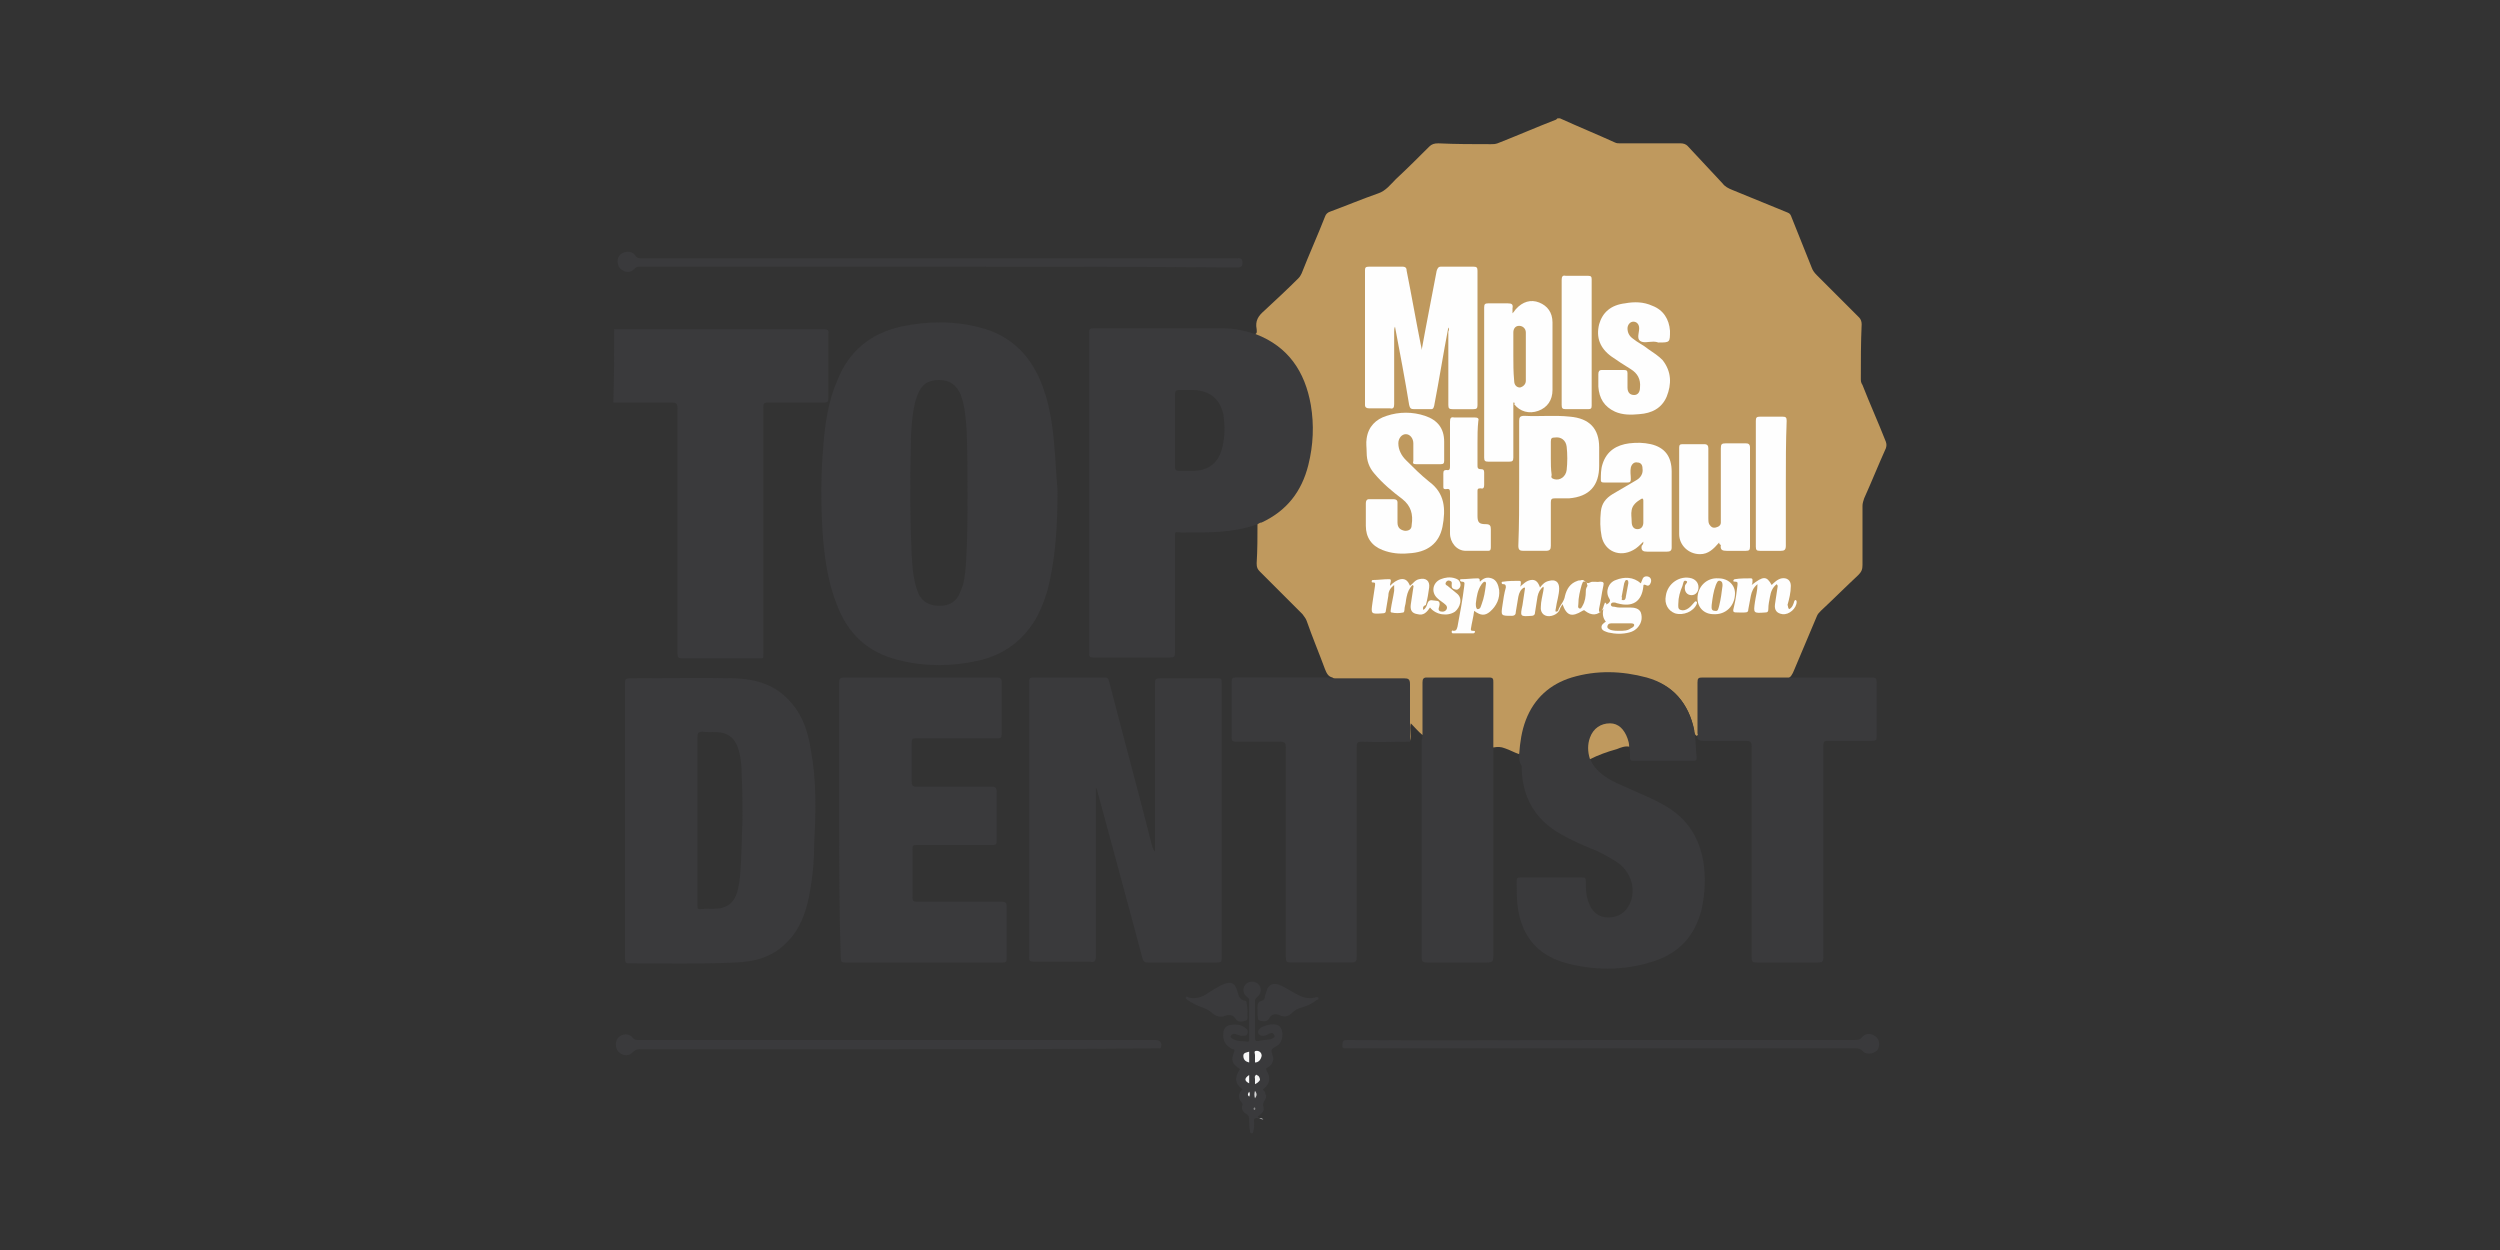 <?xml version="1.0" encoding="utf-8"?>
<!-- Generator: Adobe Illustrator 25.3.1, SVG Export Plug-In . SVG Version: 6.00 Build 0)  -->
<svg version="1.1" id="Layer_1" xmlns="http://www.w3.org/2000/svg" xmlns:xlink="http://www.w3.org/1999/xlink" x="0px" y="0px"
	 viewBox="0 0 300 150" style="enable-background:new 0 0 300 150;" xml:space="preserve">
<rect x="0" y="0" width="300" height="150" fill="#333333" stroke="none"/>
<style type="text/css">
	.st0{fill:#BF995E;}
	.st1{fill:#3A3A3C;}
	.st2{fill:#B0B0B1;}
	.st3{fill:#FEFEFE;}
	.st4{fill:#FBFBFB;}
	.st5{fill:#F7F7F7;}
	.st6{fill:#F4F4F4;}
	.st7{fill:#F9F9F9;}
	.st8{fill:#D4D4D5;}
	.st9{fill:#FCFCFC;}
	.st10{fill:#868687;}
	.st11{fill:#BF9A5E;}
	.st12{fill:#C09A5F;}
	.st13{fill:#C19C62;}
</style>
<g>
	<path class="st0" d="M182.3,90.5c-0.6-0.2-1.1-0.5-1.7-0.7c-0.5-0.2-0.9-0.2-1.4-0.1c-0.3-0.2-0.2-0.5-0.2-0.8c0-2.1,0-4.3,0-6.4
		c0-0.9,0-0.9-0.9-0.9c-2.2,0-4.4,0-6.5,0c-0.7,0-0.7,0-0.7,0.8c0,1.7,0,3.3,0,5c0,0.3,0.1,0.6-0.2,0.8c-0.5-0.4-0.9-0.9-1.4-1.4
		c-0.2,0.7,0.1,1.4-0.1,2.1c-0.2-0.2-0.2-0.5-0.2-0.8c0-1.9,0-3.8,0-5.8c0-0.7,0-0.7-0.8-0.8c-2.5,0-4.9,0-7.4,0
		c-0.3,0-0.6,0.1-0.9-0.2c-0.5-0.1-0.7-0.5-0.9-1c-0.7-1.9-1.5-3.8-2.2-5.8c-0.1-0.3-0.3-0.5-0.5-0.8c-1.7-1.7-3.4-3.4-5.1-5.1
		c-0.3-0.3-0.4-0.5-0.4-1c0.1-1.6,0.1-3.3,0.1-4.9c0.1-0.3,0.3-0.3,0.5-0.4c3.6-1.7,5.3-4.7,5.8-8.5c0.2-2,0.2-4-0.2-6
		c-0.6-2.7-1.9-5-4.3-6.6c-0.5-0.3-1.1-0.6-1.6-0.8c-0.2-0.1-0.4-0.1-0.5-0.3c0.3-0.1,0.2-0.4,0.2-0.6c-0.2-1,0.2-1.6,0.9-2.2
		c1.4-1.3,2.8-2.6,4.1-3.9c0.2-0.2,0.3-0.4,0.4-0.6c0.9-2.3,1.9-4.5,2.8-6.8c0.1-0.3,0.3-0.5,0.6-0.6c1.9-0.7,3.8-1.5,5.8-2.2
		c0.9-0.3,1.5-1.1,2.1-1.7c1.4-1.3,2.7-2.6,4-3.9c0.3-0.3,0.6-0.4,1.1-0.4c2.1,0.1,4.2,0.1,6.3,0.1c0.3,0,0.5,0,0.8-0.1
		c2.3-0.9,4.6-1.9,6.9-2.8c0.1,0,0.2-0.1,0.3-0.2c0.1,0,0.2,0,0.3,0c2.2,1,4.4,1.9,6.6,2.9c0.2,0.1,0.4,0.1,0.6,0.1
		c2.4,0,4.8,0,7.3,0c0.3,0,0.6,0.1,0.8,0.3c1.4,1.5,2.8,3,4.2,4.5c0.3,0.4,0.7,0.6,1.2,0.8c2.2,0.9,4.4,1.8,6.6,2.7
		c0.3,0.1,0.4,0.3,0.5,0.6c0.8,2,1.6,4,2.4,6c0.1,0.3,0.3,0.6,0.6,0.9c1.7,1.7,3.4,3.4,5.1,5.1c0.2,0.2,0.3,0.5,0.3,0.8
		c-0.1,2.2-0.1,4.4-0.1,6.5c0,0.3,0,0.5,0.2,0.8c0.9,2.3,1.9,4.5,2.8,6.8c0.1,0.3,0.1,0.5,0,0.8c-0.9,2-1.7,4-2.6,6
		c-0.1,0.3-0.2,0.6-0.2,0.9c0,2.4,0,4.7,0,7.1c0,0.5-0.1,0.8-0.5,1.2c-1.5,1.4-3,2.9-4.5,4.3c-0.2,0.2-0.4,0.4-0.5,0.7
		c-0.9,2.1-1.8,4.3-2.7,6.4c-0.2,0.5-0.4,0.9-0.9,1.1c-0.3,0.3-0.6,0.2-0.9,0.2c-2.9,0-5.8,0-8.6,0c-0.8,0-0.8,0-0.8,0.8
		c0,1.6,0,3.2,0,4.8c0,0.3,0.1,0.6-0.2,0.8c-0.1,0.1-0.2,0.2-0.3,0.2c-0.3-0.2-0.3-0.5-0.3-0.7c-0.3-1.5-0.9-2.9-2-4.1
		c-1.1-1.2-2.6-1.9-4.2-2.2c-2.6-0.5-5.3-0.6-7.9,0.1c-3.4,0.9-5.4,3.1-6.2,6.5c-0.2,0.7-0.2,1.4-0.3,2.1
		C182.4,90.2,182.5,90.4,182.3,90.5z"/>
	<path class="st1" d="M73.7,39.5c8.4,0,16.7,0,25.1,0c0.5,0,0.7,0.1,0.6,0.6c0,2.6,0,5.1,0,7.7c0,0.4-0.1,0.5-0.5,0.5
		c-2.2,0-4.4,0-6.7,0c-0.5,0-0.6,0.1-0.6,0.6c0,9.8,0,19.6,0,29.4c0,0.8,0.1,0.7-0.7,0.7c-3,0-6,0-9,0c-0.5,0-0.6-0.1-0.6-0.6
		c0-9.8,0-19.6,0-29.4c0-0.5-0.1-0.7-0.7-0.7c-2.3,0-4.7,0-7,0C73.7,45.3,73.7,42.4,73.7,39.5z"/>
	<path class="st1" d="M138.6,102.2c0-0.2,0-0.4,0-0.6c0-6.5,0-13.1,0-19.6c0-0.5,0.1-0.6,0.6-0.6c2.3,0,4.6,0,6.9,0
		c0.4,0,0.5,0,0.5,0.5c0,11,0,22.1,0,33.1c0,0.4-0.1,0.5-0.5,0.5c-2.8,0-5.6,0-8.4,0c-0.3,0-0.5-0.1-0.6-0.5
		c-1.8-6.7-3.6-13.4-5.4-20c0-0.2-0.1-0.3-0.2-0.5c0,0.2,0,0.4,0,0.6c0,6.6,0,13.2,0,19.7c0,0.6-0.2,0.7-0.7,0.6c-2.3,0-4.5,0-6.8,0
		c-0.4,0-0.5-0.1-0.5-0.5c0-11,0-22.1,0-33.1c0-0.4,0.1-0.5,0.5-0.5c2.8,0,5.7,0,8.5,0c0.4,0,0.5,0.1,0.6,0.5
		c1.7,6.6,3.5,13.2,5.2,19.9C138.4,101.9,138.5,102.1,138.6,102.2C138.6,102.2,138.6,102.2,138.6,102.2z"/>
	<path class="st1" d="M182.3,90.5c0.1-1.4,0.3-2.8,0.8-4.1c1-2.6,2.9-4.3,5.5-5.1c3-0.9,6-0.8,9,0c3.2,0.9,5,3.1,5.7,6.3
		c0,0.2,0.1,0.5,0.1,0.7c0.1,0.9,0.1,1.7,0.2,2.6c0,0.3-0.1,0.4-0.4,0.4c-2.4,0-4.8,0-7.2,0c-0.3,0-0.4-0.1-0.4-0.4
		c0-0.5,0-0.9-0.1-1.4c-0.2-0.2-0.2-0.5-0.3-0.8c-0.3-1.1-1.1-1.7-2-1.8c-1.1,0-2,0.6-2.3,1.7c-0.2,0.6-0.3,1.3-0.1,1.9
		c0,0.2,0.1,0.4,0,0.5c0.3,0.9,1,1.6,1.7,2.1c1.1,0.8,2.3,1.2,3.6,1.8c1.3,0.6,2.6,1.1,3.9,1.9c2.5,1.5,3.9,3.7,4.4,6.6
		c0.3,1.9,0.2,3.8-0.2,5.7c-0.8,3.2-2.7,5.3-5.9,6.3c-3.5,1.1-7.1,1.1-10.6,0.1c-3.4-1-5.2-3.4-5.6-6.9c-0.1-1-0.1-1.9-0.1-2.9
		c0-0.3,0.1-0.4,0.4-0.4c2.5,0,5,0,7.5,0c0.3,0,0.4,0.1,0.4,0.4c0,0.8,0,1.7,0.3,2.5c0.4,1.2,1.2,1.9,2.4,1.9c1.2,0,2.1-0.6,2.6-1.7
		c0.7-1.6,0.2-3.4-1.1-4.6c-0.9-0.7-1.9-1.2-2.9-1.7c-1.5-0.6-2.9-1.2-4.3-2c-3.2-1.8-4.7-4.6-4.7-8.2
		C182.3,91.5,182.3,91,182.3,90.5z"/>
	<path class="st1" d="M100.7,98.4c0-5.5,0-11,0-16.5c0-0.4,0.1-0.6,0.6-0.6c6.1,0,12.2,0,18.3,0c0.4,0,0.6,0.1,0.6,0.5
		c0,2.1,0,4.2,0,6.3c0,0.4-0.1,0.5-0.5,0.5c-3.3,0-6.5,0-9.8,0c-0.4,0-0.5,0.1-0.5,0.5c0,1.6,0,3.1,0,4.7c0,0.4,0.1,0.6,0.5,0.6
		c3,0,6.1,0,9.1,0c0.4,0,0.6,0.1,0.6,0.6c0,2,0,4,0,5.9c0,0.4-0.1,0.5-0.5,0.5c-3,0-6.1,0-9.1,0c-0.5,0-0.5,0.1-0.5,0.6
		c0,1.9,0,3.8,0,5.7c0,0.4,0.1,0.5,0.5,0.5c3.4,0,6.8,0,10.2,0c0.4,0,0.6,0.1,0.6,0.5c0,2.1,0,4.2,0,6.3c0,0.4-0.1,0.5-0.5,0.5
		c-6.3,0-12.6,0-18.9,0c-0.4,0-0.5-0.1-0.5-0.5C100.7,109.5,100.7,103.9,100.7,98.4z"/>
	<path class="st1" d="M159.9,81.4c2.9,0,5.7,0,8.6,0c0.5,0,0.7,0.1,0.7,0.7c0,2.3,0,4.6,0,6.9c-1.9,0-3.8,0.1-5.7,0
		c-0.6,0-0.7,0.1-0.7,0.7c0,8.4,0,16.8,0,25.2c0,0.5-0.2,0.6-0.6,0.6c-2.4,0-4.9,0-7.3,0c-0.5,0-0.6-0.1-0.6-0.6
		c0-8.4,0-16.8,0-25.2c0-0.5-0.1-0.7-0.7-0.7c-1.8,0-3.5,0-5.3,0c-0.4,0-0.5-0.1-0.5-0.5c0-2.2,0-4.4,0-6.7c0-0.4,0.1-0.5,0.5-0.5
		c3.7,0,7.4,0,11.1,0C159.6,81.4,159.7,81.4,159.9,81.4z"/>
	<path class="st1" d="M203.7,88c0-2,0-4.1,0-6.1c0-0.5,0.1-0.6,0.6-0.6c3.3,0,6.6,0,10,0c3.4,0,6.9,0,10.3,0c0.5,0,0.6,0.1,0.6,0.6
		c0,2.2,0,4.3,0,6.5c0,0.4-0.1,0.5-0.5,0.5c-1.8,0-3.5,0-5.3,0c-0.5,0-0.6,0.1-0.6,0.6c0,8.4,0,16.9,0,25.3c0,0.6-0.1,0.7-0.7,0.7
		c-2.4,0-4.9,0-7.3,0c-0.5,0-0.6-0.1-0.6-0.6c0-8.4,0-16.9,0-25.3c0-0.5-0.1-0.7-0.7-0.7c-1.7,0-3.4,0-5.1,0c-0.6,0-0.8-0.2-0.7-0.7
		C203.8,88.2,203.7,88.1,203.7,88z"/>
	<path class="st1" d="M170.7,88.1c0-2.1,0-4.1,0-6.2c0-0.4,0.1-0.6,0.5-0.6c2.5,0,5,0,7.5,0c0.5,0,0.5,0.2,0.5,0.6
		c0,2.6,0,5.2,0,7.8c0,8.4,0,16.7,0,25.1c0,0.5-0.1,0.7-0.7,0.7c-2.4,0-4.8,0-7.3,0c-0.5,0-0.6-0.2-0.6-0.6c0-8.7,0-17.4,0-26.1
		C170.7,88.6,170.7,88.4,170.7,88.1z"/>
	<path class="st1" d="M112.6,32c-11.9,0-23.8,0-35.7,0c-0.3,0-0.6,0-0.8,0.3c-0.5,0.5-1.2,0.4-1.7-0.1c-0.4-0.5-0.4-1.3,0.1-1.7
		c0.5-0.4,1.3-0.4,1.7,0.1C76.4,31,76.7,31,77,31c23.8,0,47.6,0,71.4,0c0.3,0,0.7-0.1,0.7,0.5c0,0.5-0.2,0.6-0.6,0.6
		C136.5,32,124.6,32,112.6,32z"/>
	<path class="st1" d="M107.7,125.9c-10.3,0-20.6,0-30.9,0c-0.4,0-0.6,0.1-0.9,0.4c-0.5,0.5-1.2,0.4-1.7-0.1c-0.4-0.5-0.4-1.2,0-1.7
		c0.5-0.5,1.3-0.5,1.7,0c0.2,0.3,0.5,0.3,0.8,0.3c11.5,0,23,0,34.4,0c9.2,0,18.4,0,27.6,0c0.5,0,0.8,0.4,0.6,0.9
		c0,0.1-0.1,0.1-0.2,0.1c-0.1,0-0.3,0-0.4,0C128.4,125.9,118.1,125.9,107.7,125.9z"/>
	<path class="st1" d="M192.1,124.8c10.1,0,20.3,0,30.4,0c0.4,0,0.7,0,1-0.4c0.5-0.5,1.2-0.4,1.7,0.1c0.4,0.4,0.4,1.2,0,1.6
		c-0.5,0.4-1.3,0.5-1.7,0c-0.3-0.3-0.6-0.3-0.9-0.3c-20.3,0-40.6,0-60.9,0c-0.4,0-0.7,0.1-0.6-0.5c0-0.4,0.1-0.5,0.6-0.5
		C171.7,124.9,181.9,124.8,192.1,124.8z"/>
	<path class="st1" d="M151.1,134.2c-0.5-0.1-0.7,0-0.6,0.5c0,0.3,0,0.7-0.1,1c0,0.1,0,0.3-0.2,0.3c-0.2,0-0.2-0.2-0.2-0.3
		c-0.1-0.5-0.1-0.9-0.1-1.4c0-0.3-0.1-0.5-0.3-0.6c-0.4-0.2-0.7-0.6-0.5-1.1c0-0.1,0-0.2-0.1-0.3c-0.5-0.6-0.4-1.1,0.1-1.6
		c-0.9-0.6-1-1.4-0.3-2.4c-1-0.7-1.1-1-0.7-2.1c0.1-0.3-0.1-0.3-0.2-0.3c-0.8-0.4-1.2-1-1.1-1.9c0-0.5,0.3-0.9,0.8-1
		c0.7-0.1,1.3-0.1,1.9,0.4c0.2,0.1,0.3,0.3,0.2,0.6c-0.1,0.3-0.3,0.3-0.6,0.3c-0.3,0-0.5-0.1-0.8-0.2c-0.2-0.1-0.5,0-0.6,0.2
		c-0.1,0.2,0.1,0.3,0.3,0.4c0.5,0.3,1.1,0.2,1.7,0.3c0.2,0,0.2-0.1,0.2-0.2c0-1.6,0-3.2,0-4.8c0-0.2-0.2-0.3-0.3-0.4
		c-0.5-0.4-0.5-1.1-0.1-1.5c0.4-0.4,1.1-0.4,1.5,0c0.4,0.4,0.4,1.1-0.1,1.5c-0.2,0.2-0.3,0.3-0.3,0.5c0,1.5,0,3,0,4.4
		c0,0.4,0.1,0.5,0.5,0.4c0.5-0.1,0.9-0.1,1.4-0.2c0.2-0.1,0.6-0.2,0.4-0.5c-0.1-0.3-0.4-0.3-0.7-0.1c-0.2,0.1-0.4,0.2-0.7,0.2
		c-0.2,0-0.4-0.1-0.5-0.3c-0.1-0.2,0-0.4,0.2-0.6c0.5-0.4,1.6-0.6,2.1-0.4c0.7,0.3,0.8,1.6,0.2,2.3c-0.3,0.3-0.8,0.4-0.9,0.7
		c-0.1,0.3,0.2,0.7,0.2,1.1c-0.1,0.5-0.3,0.8-0.7,1c-0.2,0.1-0.2,0.2-0.1,0.4c0.5,0.8,0.4,1.5-0.3,2.1c-0.2,0.1-0.2,0.2,0,0.3
		c0.1,0.1,0.1,0.3,0.2,0.5c0.2,0.5-0.5,0.8-0.3,1.4c0.2,0.6-0.3,0.9-0.7,1.2C150.9,134,151,134,151.1,134.2
		C151.2,134.1,151.2,134.1,151.1,134.2C151.2,134.2,151.1,134.2,151.1,134.2z"/>
	<path class="st1" d="M153.2,118.1c0.1,0,0.4,0.1,0.6,0.2c0.6,0.3,1.2,0.7,1.8,1c0.7,0.4,1.4,0.6,2.2,0.4c0.1,0,0.3-0.1,0.4,0
		c0.1,0.2-0.1,0.3-0.2,0.3c-0.5,0.4-1.1,0.7-1.8,0.9c-0.4,0.1-0.8,0.3-1.1,0.6c-0.5,0.5-1,0.6-1.6,0.3c-0.5-0.2-0.9-0.1-1.2,0.4
		c-0.2,0.4-0.6,0.4-1,0.3c-0.5-0.1-0.3-0.4-0.4-0.7c0-0.3,0-0.5,0-0.8c0-0.4,0-0.8,0.5-0.9c0.3-0.1,0.4-0.3,0.4-0.6
		c0.1-0.3,0.2-0.6,0.3-0.9C152.4,118.2,152.6,118,153.2,118.1z"/>
	<path class="st1" d="M149.7,121.4c0,0.1,0,0.3,0,0.4c0,0.3,0.1,0.6-0.3,0.7c-0.4,0.1-0.8,0.2-1.1-0.2c-0.3-0.5-0.7-0.6-1.3-0.4
		c-0.5,0.2-1,0.1-1.5-0.3c-0.3-0.3-0.7-0.5-1.2-0.7c-0.6-0.2-1.2-0.5-1.8-0.9c-0.1-0.1-0.3-0.2-0.2-0.3c0.1-0.2,0.2-0.1,0.3,0
		c0.8,0.2,1.6,0,2.3-0.5c0.5-0.3,1.1-0.7,1.7-1c1.1-0.5,1.6-0.3,1.9,0.8c0.1,0.5,0.3,1,0.9,1.1c0.2,0,0.2,0.2,0.2,0.3
		C149.7,120.9,149.7,121.1,149.7,121.4z"/>
	<path class="st0" d="M190.8,91.1c-0.3-0.9-0.3-1.8,0-2.6c0.4-1.1,1.3-1.7,2.4-1.7c1,0,1.7,0.7,2.1,1.8c0.1,0.3,0.2,0.6,0.2,1
		c-0.5-0.1-1,0.1-1.5,0.3C192.9,90.2,191.8,90.6,190.8,91.1z"/>
	<path class="st2" d="M151.1,134.2C151.1,134.1,151.1,134.1,151.1,134.2c0.2-0.1,0.3,0,0.5,0.1C151.4,134.4,151.3,134.2,151.1,134.2
		z"/>
	<path class="st3" d="M173.8,39.3c-0.6,3.1-1.1,6.3-1.7,9.4c-0.1,0.4-0.2,0.4-0.5,0.4c-0.6,0-1.3,0-1.9,0c-0.4,0-0.5-0.1-0.6-0.5
		c-0.5-3.1-1.1-6.2-1.7-9.4c-0.1,0.2-0.1,0.4-0.1,0.6c0,2.9,0,5.8,0,8.7c0,0.4-0.1,0.6-0.5,0.5c-0.8,0-1.7,0-2.5,0
		c-0.3,0-0.5-0.1-0.5-0.4c0-5.4,0-10.8,0-16.2c0-0.3,0.1-0.4,0.5-0.4c1.3,0,2.7,0,4,0c0.4,0,0.5,0.2,0.5,0.5c0.6,3,1.1,5.9,1.7,8.9
		c0,0.1,0.1,0.3,0.1,0.6c0.3-1.7,0.6-3.2,0.9-4.8c0.3-1.6,0.6-3.1,0.9-4.7c0.1-0.3,0.2-0.5,0.5-0.5c1.3,0,2.6,0,3.9,0
		c0.4,0,0.5,0.1,0.5,0.5c0,5.4,0,10.8,0,16.1c0,0.4-0.1,0.5-0.5,0.5c-0.8,0-1.7,0-2.5,0c-0.4,0-0.5-0.1-0.5-0.5c0-2.9,0-5.8,0-8.8
		C173.9,39.6,173.9,39.4,173.8,39.3C173.9,39.3,173.8,39.3,173.8,39.3z"/>
	<path class="st3" d="M163.9,62c0-0.5,0-1,0-1.6c0-0.3,0.1-0.5,0.4-0.5c1,0,1.9,0,2.9,0c0.3,0,0.5,0.1,0.5,0.4c0,0.8,0,1.6,0,2.4
		c0,0.6,0.3,0.9,0.9,1c0.5,0,0.8-0.2,0.8-0.7c0.2-1.3-0.1-2.3-1.1-3.1c-1.2-0.9-2.4-1.9-3.4-3.1c-0.6-0.7-0.9-1.5-0.9-2.5
		c0-0.6-0.1-1.1,0-1.7c0.2-1.4,1.1-2.3,2.4-2.7c1.5-0.5,3.1-0.5,4.6,0c1.5,0.5,2.3,1.5,2.3,3.1c0,0.8,0,1.6,0,2.3
		c0,0.3-0.1,0.4-0.4,0.4c-1,0-2,0-3,0c-0.3,0-0.4-0.1-0.3-0.4c0-0.7,0-1.4,0-2.1c0-0.6-0.4-1.1-0.9-1.1c-0.5,0-0.9,0.5-0.9,1.1
		c0,0.8,0.4,1.5,0.9,2c0.9,0.9,1.8,1.8,2.8,2.6c1.9,1.4,2,3.3,1.6,5.4c-0.4,2-1.8,3.1-4.1,3.2c-1,0.1-2.1,0-3.1-0.4
		c-1.3-0.5-2-1.5-2-2.9C163.9,62.9,163.9,62.5,163.9,62z"/>
	<path class="st3" d="M181.6,48.3c0,1.3,0,2.5,0,3.8c0,0.9,0,1.9,0,2.8c0,0.4-0.1,0.5-0.5,0.5c-0.8,0-1.7,0-2.5,0
		c-0.4,0-0.5-0.1-0.5-0.5c0-2.9,0-5.8,0-8.8c0-3.1,0-6.1,0-9.2c0-0.4,0.1-0.5,0.5-0.5c0.8,0,1.6,0,2.3,0c0.5,0,0.7,0.1,0.6,0.6
		c0,0.1,0,0.3,0,0.6c0.2-0.2,0.3-0.4,0.4-0.5c0.8-0.9,1.8-1.2,2.8-0.8c1,0.4,1.6,1.2,1.6,2.4c0,2.7,0,5.4,0,8.1
		c0,1.2-0.6,2.1-1.7,2.5c-1.1,0.4-2.2,0.1-2.9-0.8C181.8,48.4,181.8,48.3,181.6,48.3z"/>
	<path class="st3" d="M182.3,58c0-2.5,0-5,0-7.5c0-0.4,0.1-0.6,0.6-0.6c1.8,0.1,3.7-0.1,5.5,0.1c2.3,0.2,3.5,1.4,3.5,3.7
		c0,0.7,0,1.4,0,2.2c0,2.4-1.2,3.7-3.6,3.9c-0.6,0-1.1,0-1.7,0c-0.4,0-0.5,0.1-0.5,0.5c0,1.7,0,3.4,0,5.2c0,0.4-0.1,0.6-0.6,0.6
		c-0.9,0-1.8,0-2.7,0c-0.4,0-0.6-0.1-0.6-0.6C182.3,63,182.3,60.5,182.3,58z"/>
	<path class="st3" d="M197.2,65c-0.4,0.4-0.8,0.8-1.2,1c-1.6,0.9-3.4,0.2-3.8-1.6c-0.2-1-0.2-2-0.1-3c0.1-1,0.6-1.6,1.4-2.1
		c1-0.6,1.9-1.1,2.9-1.7c0.5-0.3,0.8-0.8,0.7-1.4c0-0.4-0.2-0.7-0.6-0.7c-0.4-0.1-0.7,0.2-0.8,0.6c-0.1,0.5,0,0.9,0,1.4
		c0,0.3-0.1,0.4-0.4,0.4c-0.9,0-1.8,0-2.8,0c-0.2,0-0.4,0-0.4-0.3c0-0.6,0-1.3,0.2-1.9c0.5-1.6,1.7-2.3,3.2-2.5
		c0.9-0.1,1.7-0.1,2.6,0.1c1.7,0.4,2.5,1.5,2.5,3.3c0,3,0,6.1,0,9.1c0,0.4-0.2,0.5-0.6,0.5c-0.8,0-1.5,0-2.3,0
		c-0.5,0-0.8-0.1-0.7-0.7C197.2,65.3,197.2,65.2,197.2,65z"/>
	<path class="st3" d="M206.3,65.1c-0.7,0.8-1.3,1.4-2.3,1.4c-1.4,0-2.5-1.1-2.5-2.4c0-3.5,0-6.9,0-10.4c0-0.3,0.1-0.4,0.4-0.4
		c0.9,0,1.7,0,2.6,0c0.4,0,0.5,0.2,0.5,0.5c0,2.8,0,5.6,0,8.4c0,0.2,0,0.5,0.1,0.7c0.2,0.3,0.4,0.5,0.8,0.4c0.4-0.1,0.6-0.3,0.6-0.6
		c0-0.2,0-0.4,0-0.6c0-2.8,0-5.5,0-8.3c0-0.5,0.1-0.6,0.6-0.6c0.8,0,1.6,0,2.4,0c0.3,0,0.5,0.1,0.5,0.5c0,4,0,7.9,0,11.9
		c0,0.4-0.1,0.5-0.5,0.5c-0.8,0-1.6,0-2.3,0c-0.5,0-0.8-0.1-0.7-0.7C206.3,65.3,206.3,65.2,206.3,65.1z"/>
	<path class="st3" d="M198.4,41c-0.6,0-1.2,0.2-1.6-0.1c-0.4-0.3-0.1-1-0.1-1.5c0-0.5-0.3-0.8-0.7-0.8c-0.4,0-0.7,0.4-0.7,0.8
		c0,0.5,0.2,0.9,0.6,1.2c0.6,0.5,1.3,0.8,1.9,1.3c0.6,0.4,1.2,0.8,1.7,1.3c1.1,1.4,1.1,2.9,0.5,4.4c-0.6,1.4-1.8,2-3.3,2.1
		c-1,0.1-2,0.1-2.9-0.3c-1.3-0.6-1.9-1.6-2-3c0-0.5,0-1,0-1.5c0-0.3,0.1-0.5,0.4-0.5c0.9,0,1.8,0,2.7,0c0.3,0,0.4,0.1,0.4,0.4
		c0,0.6,0,1.1,0,1.7c0,0.6,0.3,0.9,0.8,0.9c0.4,0,0.7-0.3,0.7-0.9c0.1-1-0.3-1.7-1.1-2.2c-0.8-0.5-1.6-1-2.3-1.5
		c-1.4-1-1.9-2.3-1.5-3.9c0.4-1.4,1.4-2.3,3.1-2.5c1.1-0.2,2.2-0.2,3.3,0.3c1.3,0.5,2,1.6,2.1,3c0,1.4,0,1.4-1.4,1.4
		C198.7,41,198.5,41,198.4,41C198.4,41,198.4,41,198.4,41z"/>
	<path class="st3" d="M177.3,53.2c0,0.9,0,1.7,0,2.6c0,0.3,0,0.5,0.4,0.5c0.3,0,0.4,0.1,0.4,0.4c0,0.5,0,1,0,1.5
		c0,0.3-0.1,0.5-0.4,0.4c-0.4,0-0.4,0.1-0.4,0.4c0,1,0,2,0,2.9c0,0.8,0.2,1,1,1c0.5,0,0.6,0.2,0.6,0.6c0,0.7,0,1.4,0,2.2
		c0,0.3-0.1,0.4-0.3,0.4c-0.9,0-1.8,0-2.7,0c-1.1,0-1.9-1-1.9-2.1c0-1.6,0-3.2,0-4.8c0-0.4,0-0.6-0.5-0.5c-0.3,0-0.3-0.1-0.3-0.3
		c0-0.5,0-1.1,0-1.6c0-0.3,0.1-0.4,0.4-0.4c0.4,0.1,0.4-0.2,0.4-0.5c0-1.8,0-3.5,0-5.3c0-0.4,0.1-0.6,0.5-0.5c0.8,0,1.7,0,2.5,0
		c0.3,0,0.5,0.1,0.4,0.4C177.3,51.4,177.3,52.3,177.3,53.2z"/>
	<path class="st3" d="M214.3,58.1c0,2.5,0,5,0,7.4c0,0.5-0.2,0.6-0.6,0.6c-0.8,0-1.7,0-2.5,0c-0.4,0-0.5-0.1-0.5-0.5
		c0-5,0-10.1,0-15.1c0-0.4,0.1-0.5,0.5-0.5c0.9,0,1.8,0,2.7,0c0.4,0,0.5,0.1,0.5,0.5C214.3,53,214.3,55.5,214.3,58.1z"/>
	<path class="st3" d="M187.4,41.1c0-2.5,0-5,0-7.5c0-0.4,0.1-0.6,0.5-0.5c0.9,0,1.8,0,2.7,0c0.3,0,0.4,0.1,0.4,0.4
		c0,5.1,0,10.2,0,15.2c0,0.3-0.1,0.4-0.4,0.4c-0.9,0-1.8,0-2.7,0c-0.4,0-0.5-0.1-0.5-0.5C187.4,46.1,187.4,43.6,187.4,41.1z"/>
	<path class="st3" d="M192.4,73.1c-0.7,0.8-1.4,0.8-2.2,0.2c-0.1-0.1-0.1-0.1-0.3,0c-1.3,0.8-1.9,0.6-2.4-0.8
		c-0.2,0.3-0.3,0.5-0.4,0.8c-0.2,0.3-0.5,0.5-0.9,0.6c-0.8,0.2-1.4-0.3-1.3-1.1c0-0.6,0.2-1.3,0.3-1.9c0-0.2,0.1-0.3,0-0.5
		c-0.4,0.3-0.6,0.7-0.7,1.2c-0.1,0.6-0.2,1.2-0.3,1.9c0,0.3-0.2,0.4-0.4,0.4c-1.4,0.1-1.4,0.1-1.1-1.3c0.1-0.7,0.2-1.3,0.3-2
		c0,0,0-0.1-0.1-0.1c-0.4,0.2-0.6,0.6-0.7,1.1c-0.1,0.6-0.2,1.2-0.3,1.8c0,0.3-0.1,0.5-0.5,0.5c-1.3,0-1.3,0-1.1-1.3
		c0.1-0.7,0.2-1.4,0.4-2.1c0-0.2,0-0.4-0.3-0.4c-0.1,0-0.2,0-0.2-0.2c0-0.1,0.1-0.1,0.2-0.1c0.6-0.1,1.3-0.1,1.9-0.1
		c0.2,0,0.2,0.1,0.2,0.2c0,0.2,0,0.3-0.1,0.5c0.4-0.3,0.7-0.7,1.3-0.8c0.6-0.1,0.9,0.3,1.1,0.9c0.3-0.4,0.6-0.7,1.1-0.8
		c0.7-0.2,1.2,0.1,1.2,0.9c0,0.8-0.3,1.6-0.4,2.4c0,0.1-0.1,0.3,0,0.4c0.2,0,0.3-0.1,0.3-0.2c0.2-0.6,0.7-1,0.8-1.7
		c0.2-0.8,0.6-1.5,1.5-1.8c0.2-0.1,0.3,0,0.5-0.1c0.4-0.1,0.5,0.6,1,0.3c0.3-0.2,0.8,0,1.2-0.1c0.4,0,0.5,0.1,0.4,0.5
		c-0.2,0.9-0.3,1.8-0.5,2.7c0,0.1-0.1,0.3,0.1,0.5c0.4-0.3,0.4-0.8,0.6-1.2c0.4,0.2,0,0.5,0.1,0.7C192.7,72.8,192.7,73,192.4,73.1z"
		/>
	<path class="st3" d="M170.8,73.2c0.3-0.2,0.4-0.5,0.5-0.8c0.2-0.6,0.7-0.3,1.1-0.3c0.4,0,0.4,0.4,0.3,0.7c-0.2,0.5,0.1,0.6,0.4,0.6
		c0.2,0,0.4-0.1,0.5-0.3c0.1-0.2,0-0.4-0.1-0.5c-0.3-0.3-0.7-0.5-1-0.8c-0.8-0.7-0.6-1.9,0.4-2.3c0.5-0.2,1.1-0.3,1.7-0.1
		c0.3,0.1,0.5,0.2,0.6,0.5c0.1,0.2,0.1,0.5-0.1,0.7c-0.2,0.2-0.3,0.2-0.6,0.1c-0.3-0.1-0.3-0.3-0.3-0.5c0-0.2,0.1-0.4-0.2-0.5
		c-0.2-0.1-0.4,0-0.5,0.2c-0.1,0.2,0,0.3,0.2,0.4c0.4,0.3,0.7,0.6,1.1,0.9c0.8,0.6,0.4,1.7-0.2,2.2c-0.9,0.6-2.3,0.4-3-0.5
		c-0.4,0.6-0.8,1-1.5,0.8c-0.7-0.1-0.9-0.5-0.8-1.2c0.1-0.7,0.2-1.3,0.3-2c0-0.1,0.1-0.2-0.1-0.3c-0.4,0.4-0.6,0.9-0.7,1.4
		c-0.1,0.4-0.1,0.8-0.2,1.1c-0.1,0.3,0,0.7-0.2,0.8c-0.5,0.1-1,0.1-1.4,0c-0.2,0-0.1-0.3-0.1-0.4c0.1-0.7,0.3-1.5,0.4-2.2
		c0-0.2,0-0.4,0-0.7c-0.4,0.3-0.7,0.7-0.7,1.3c-0.1,0.6-0.2,1.2-0.3,1.8c0,0.2-0.1,0.3-0.4,0.3c-1.4,0.1-1.4,0.1-1.2-1.3
		c0.1-0.7,0.2-1.3,0.3-2c0-0.2,0.1-0.4-0.2-0.4c-0.1,0-0.2,0-0.2-0.1c0-0.2,0.1-0.2,0.2-0.2c0.6,0,1.2-0.1,1.9-0.1
		c0.2,0,0.2,0.1,0.2,0.2c0,0.2-0.1,0.3-0.1,0.6c0.4-0.4,0.8-0.7,1.3-0.8c0.6-0.1,0.9,0.3,1.1,0.8c0.4-0.3,0.6-0.7,1.1-0.8
		c0.8-0.2,1.3,0.2,1.2,1c-0.1,0.7-0.2,1.4-0.4,2.1C170.8,72.7,170.7,72.9,170.8,73.2z"/>
	<path class="st3" d="M214.7,73.1c0.4-0.2,0.5-0.6,0.6-0.9c0-0.1,0.1-0.2,0.2-0.2c0,0,0.1,0.1,0.1,0.2c0,0.8-0.9,1.6-1.7,1.5
		c-0.7-0.1-1-0.5-0.9-1.2c0.1-0.7,0.2-1.3,0.3-2c0-0.1,0.1-0.2-0.1-0.4c-0.5,0.4-0.7,0.9-0.8,1.5c-0.1,0.5-0.2,1-0.2,1.5
		c0,0.3-0.1,0.4-0.4,0.4c-1.4,0.1-1.4,0.1-1.2-1.3c0.1-0.7,0.3-1.3,0.3-2.1c-0.5,0.4-0.7,0.9-0.8,1.4c-0.1,0.5-0.2,1.1-0.3,1.6
		c0,0.3-0.1,0.4-0.5,0.4c-0.2,0-0.4,0-0.6,0c-0.8,0-0.8,0-0.6-0.8c0.2-0.8,0.3-1.7,0.4-2.5c0-0.2,0.1-0.4-0.3-0.4
		c-0.1,0-0.2,0-0.2-0.1c0-0.1,0.1-0.2,0.2-0.2c0.6-0.1,1.3-0.1,1.9-0.1c0.2,0,0.2,0.1,0.2,0.3c0,0.2,0,0.3-0.1,0.5
		c1.4-1.1,1.8-1.1,2.4,0c0.3-0.3,0.7-0.7,1.2-0.8c0.6-0.1,1.1,0.2,1.1,0.9c0,0.8-0.2,1.6-0.4,2.3C214.6,72.7,214.5,72.9,214.7,73.1z
		"/>
	<path class="st3" d="M192.4,73.1c0.1-0.1,0.1-0.3,0.2-0.4c0.1-0.1,0.2-0.2,0.4-0.3c0.2-0.2,0.3-0.3,0.1-0.6
		c-0.5-0.8-0.1-1.9,0.8-2.2c1-0.4,2.1-0.4,3,0.4c0.1-0.2,0.1-0.3,0.2-0.5c0.1-0.3,0.4-0.4,0.7-0.3c0.3,0.1,0.4,0.4,0.3,0.7
		c-0.1,0.3-0.3,0.5-0.6,0.3c-0.3-0.1-0.3,0-0.3,0.2c-0.2,1.8-1.3,2.5-3.1,2c-0.1,0-0.2-0.1-0.4-0.1c-0.2,0-0.3,0-0.4,0.2
		c0,0.2,0.1,0.3,0.3,0.3c0.2,0,0.4,0.1,0.7,0.1c0.4,0,0.9,0,1.3,0c0.5,0,1.1,0.1,1.3,0.6c0.2,0.6,0.1,1.2-0.3,1.7
		c-0.3,0.4-0.7,0.6-1.1,0.7c-0.8,0.2-1.6,0.2-2.5,0c-0.3-0.1-0.7-0.2-0.8-0.5c-0.1-0.4,0.2-0.6,0.5-0.8
		C192.3,74.1,192.3,73.6,192.4,73.1z"/>
	<path class="st3" d="M177.6,69.8c0.4-0.4,0.8-0.6,1.4-0.4c0.6,0.2,0.8,0.8,0.9,1.4c0.1,1-0.3,1.9-1.1,2.6c-0.6,0.5-1.1,0.5-1.9-0.1
		c-0.1,0.8-0.3,1.5-0.4,2.2c0,0.2,0.1,0.2,0.3,0.2c0.1,0,0.2,0,0.2,0.1c0,0.1-0.1,0.2-0.2,0.2c-0.8,0-1.6,0-2.4,0
		c-0.1,0-0.2,0-0.2-0.2c0-0.1,0.1-0.2,0.2-0.1c0.4,0,0.4-0.2,0.5-0.5c0.3-1.6,0.6-3.2,0.8-4.8c0-0.3,0.2-0.6-0.3-0.6
		c-0.1,0-0.2-0.1-0.2-0.2c0-0.1,0.1-0.1,0.2-0.1c0.6,0,1.3-0.1,1.9-0.1C177.7,69.4,177.5,69.7,177.6,69.8z"/>
	<path class="st3" d="M203.7,71.8c0-1.4,1.1-2.5,2.5-2.4c1.2,0,2,0.8,2,1.8c0,1.5-1.1,2.6-2.6,2.5C204.5,73.7,203.7,72.9,203.7,71.8
		z"/>
	<path class="st3" d="M201.4,72.4c0,0.3-0.1,0.7,0.3,0.8c0.3,0.1,0.6,0,0.9-0.2c0.3-0.2,0.5-0.5,0.7-0.7c0.1-0.1,0.1-0.2,0.3-0.1
		c0.1,0.1,0,0.2,0,0.3c-0.4,0.9-1.6,1.4-2.6,1.1c-0.8-0.3-1.3-1.1-1.1-2.1c0.2-1.5,1.7-2.5,3.1-2.1c0.6,0.2,0.9,0.7,0.8,1.3
		c-0.1,0.5-0.5,0.8-1,0.7c-0.5-0.1-0.7-0.6-0.6-1.1c0-0.2,0.5-0.5,0.1-0.6c-0.3-0.1-0.3,0.3-0.4,0.6C201.6,71,201.4,71.7,201.4,72.4
		z"/>
	<path class="st1" d="M126.6,54.5c-0.2-2.7-0.5-5.4-1.4-7.9c-1.3-3.7-3.7-6.3-7.6-7.3c-3.1-0.8-6.3-0.8-9.5-0.1
		c-3.6,0.8-6.2,2.9-7.6,6.4c-1.1,2.5-1.5,5.2-1.7,7.9c-0.3,3.4-0.3,6.8-0.1,10.2c0.2,3,0.6,6,1.7,8.8c1.3,3.5,3.7,5.8,7.4,6.7
		c3.1,0.8,6.3,0.8,9.5,0.1c3.2-0.7,5.6-2.5,7.2-5.4c0.6-1.2,1.1-2.5,1.4-3.9c0.8-3.5,1-7.1,1-11.2C126.8,57.6,126.7,56.1,126.6,54.5
		z M116.1,59.2c0,2.9,0,5.8-0.2,8.7c-0.1,1.1-0.2,2.2-0.7,3.2c-0.4,1.1-1.3,1.6-2.4,1.6c-1.2,0-2.1-0.4-2.6-1.5
		c-0.6-1.5-0.7-3-0.8-4.6c-0.2-4.3-0.2-8.6-0.1-12.9c0-1.8,0.1-3.6,0.5-5.4c0.1-0.3,0.2-0.6,0.3-0.9c0.5-1.3,1.3-1.8,2.6-1.8
		c1.3,0,2.1,0.6,2.6,1.8c0.5,1.4,0.6,2.8,0.7,4.3C116.1,54.3,116.1,56.7,116.1,59.2z"/>
	<path class="st1" d="M157.3,48.6c-0.7-4-2.7-7-6.6-8.5c-1.3-0.4-2.5-0.7-3.9-0.7c-5.2,0-10.4,0-15.6,0c-0.4,0-0.5,0.1-0.5,0.5
		c0,12.8,0,25.6,0,38.5c0,0.4,0.1,0.5,0.5,0.5c3.1,0,6.1,0,9.2,0c0.5,0,0.6-0.1,0.6-0.6c0-4.6,0-9.1,0-13.7c0-0.8-0.1-0.8,0.7-0.7
		c3.1,0,6.2,0.1,9.2-1c0.2-0.1,0.3-0.2,0.5-0.2c3-1.4,4.8-3.7,5.6-6.9C157.6,53.4,157.7,51,157.3,48.6z M146.7,53.6
		c-0.4,1.8-1.5,2.8-3.3,2.9c-0.6,0-1.3,0-1.9,0c-0.4,0-0.5-0.1-0.5-0.5c0-1.5,0-2.9,0-4.4c0-1.4,0-2.8,0-4.2c0-0.5,0.1-0.6,0.6-0.6
		c0.6,0,1.1,0,1.7,0c1.9,0.1,3.1,1.1,3.5,2.9C147,51.1,147,52.3,146.7,53.6z"/>
	<path class="st1" d="M97.3,90c-0.3-2-0.9-4-2.3-5.6c-1.8-2.2-4.2-2.9-6.8-3c-4.2-0.1-8.4,0-12.6,0c-0.5,0-0.6,0.1-0.6,0.6
		c0,5.5,0,11,0,16.5c0,5.5,0,11,0,16.5c0,0.3,0,0.6,0.4,0.6c4.3,0,8.6,0.1,12.9-0.1c2.4-0.1,4.5-0.7,6.2-2.5
		c1.5-1.5,2.2-3.5,2.6-5.5c0.4-2.1,0.6-4.1,0.6-6.2C97.9,97.5,98,93.7,97.3,90z M88.8,105.2c-0.1,0.8-0.2,1.6-0.5,2.3
		c-0.4,0.9-1,1.3-1.9,1.5c-0.8,0.1-1.6,0-2.4,0.1c-0.3,0-0.3-0.1-0.3-0.4c0-0.6,0-1.3,0-1.9c0-6.1,0-12.3,0-18.4
		c0-0.4,0.1-0.6,0.6-0.6c0.7,0.1,1.5,0,2.2,0.1c1,0.2,1.6,0.7,2,1.7c0.4,1.1,0.5,2.2,0.5,3.3c0.1,1.9,0.1,3.8,0.1,5.5
		C89,100.7,89,103,88.8,105.2z"/>
	<path class="st4" d="M150.6,127.5c0-0.3,0-0.6,0-0.9c0-0.2-0.2-0.5,0.2-0.5c0.3,0,0.6,0.2,0.6,0.6
		C151.3,127.2,151,127.5,150.6,127.5z"/>
	<path class="st5" d="M149.9,126.2c0,0.5,0,0.9,0,1.3c-0.4-0.1-0.7-0.3-0.7-0.8C149.2,126.3,149.6,126.3,149.9,126.2z"/>
	<path class="st6" d="M150.6,130.1c0-0.3,0-0.5,0-0.6c0-0.2-0.1-0.3,0.1-0.5c0.1-0.1,0.2,0.1,0.3,0.1c0.1,0.1,0.2,0.3,0.2,0.5
		C151,129.9,150.8,130,150.6,130.1z"/>
	<path class="st7" d="M149.9,129c0,0.4,0,0.7,0,1C149.3,129.7,149.3,129.4,149.9,129z"/>
	<path class="st8" d="M150.6,130.9c0.3,0.4,0.2,0.6,0,0.9C150.5,131.5,150.5,131.2,150.6,130.9z"/>
	<path class="st9" d="M149.9,131c0.1,0.2,0.1,0.4,0,0.6C149.7,131.4,149.7,131.3,149.9,131z"/>
	<path class="st10" d="M150.5,133.2c-0.1-0.1-0.1-0.2,0-0.3c0,0,0.1,0,0.1,0C150.7,133.1,150.6,133.2,150.5,133.2z"/>
	<path class="st11" d="M181.6,42.7c0-0.9,0-1.9,0-2.8c0-0.4,0.2-0.8,0.7-0.8c0.4,0,0.8,0.3,0.8,0.8c0,1.9,0,3.9,0,5.8
		c0,0.4-0.3,0.7-0.7,0.8c-0.4,0-0.7-0.3-0.7-0.8C181.6,44.6,181.6,43.7,181.6,42.7z"/>
	<path class="st0" d="M186.1,55c0-0.7,0-1.3,0-2c0-0.4,0.1-0.5,0.5-0.5c0.7-0.1,1.3,0.3,1.4,1.1c0.1,0.9,0.1,1.9,0,2.8
		c-0.1,0.8-0.8,1.3-1.5,1.1c-0.3-0.1-0.4-0.2-0.3-0.5C186.1,56.3,186.1,55.6,186.1,55z"/>
	<path class="st11" d="M197.2,61.4c0,0.4,0,0.9,0,1.3c0,0.4-0.2,0.8-0.7,0.8c-0.5,0-0.7-0.4-0.7-0.9c0-0.5-0.1-0.9,0-1.4
		c0.1-0.6,0.6-1,1.1-1.3c0.3-0.2,0.3,0.1,0.3,0.2C197.2,60.6,197.2,61,197.2,61.4C197.2,61.4,197.2,61.4,197.2,61.4z"/>
	<path class="st12" d="M190.3,70.9c0,0.7-0.1,1.3-0.4,1.8c-0.1,0.2-0.2,0.4-0.4,0.3c-0.2-0.1-0.1-0.3-0.1-0.5c0-0.8,0.2-1.6,0.4-2.3
		c0.1-0.2,0.1-0.5,0.4-0.4c0.3,0,0.2,0.3,0.3,0.5C190.3,70.6,190.3,70.8,190.3,70.9z"/>
	<path class="st12" d="M194.3,75.7c-0.3,0-0.6,0-1-0.1c-0.2-0.1-0.5-0.2-0.4-0.5c0.1-0.3,0.3-0.3,0.6-0.3c0.7,0,1.4,0,2.1,0
		c0.2,0,0.5,0,0.5,0.2c0,0.2-0.2,0.3-0.4,0.4C195.3,75.7,194.8,75.7,194.3,75.7z"/>
	<path class="st13" d="M194.6,71.6c0.1-0.5,0.2-1.1,0.3-1.6c0.1-0.2,0.1-0.4,0.3-0.4c0.2,0,0.2,0.2,0.2,0.4
		c-0.1,0.5-0.2,1.1-0.3,1.6c0,0.2-0.1,0.5-0.4,0.4C194.5,72.1,194.7,71.8,194.6,71.6z"/>
	<path class="st12" d="M177.1,72.4c0.1-0.8,0.2-1.6,0.7-2.3c0.1-0.1,0.2-0.3,0.4-0.3c0.2,0.1,0.1,0.3,0.1,0.4
		c-0.1,0.8-0.2,1.5-0.5,2.3c-0.1,0.2-0.1,0.6-0.5,0.6C177.1,73,177.1,72.7,177.1,72.4z"/>
	<path class="st12" d="M205.4,72.6c0.1-0.8,0.2-1.6,0.5-2.4c0.1-0.2,0.2-0.6,0.5-0.5c0.3,0.1,0.3,0.3,0.3,0.6
		c-0.1,0.8-0.2,1.6-0.4,2.4c-0.1,0.3-0.1,0.7-0.5,0.6C205.3,73.3,205.4,72.9,205.4,72.6z"/>
</g>
</svg>
